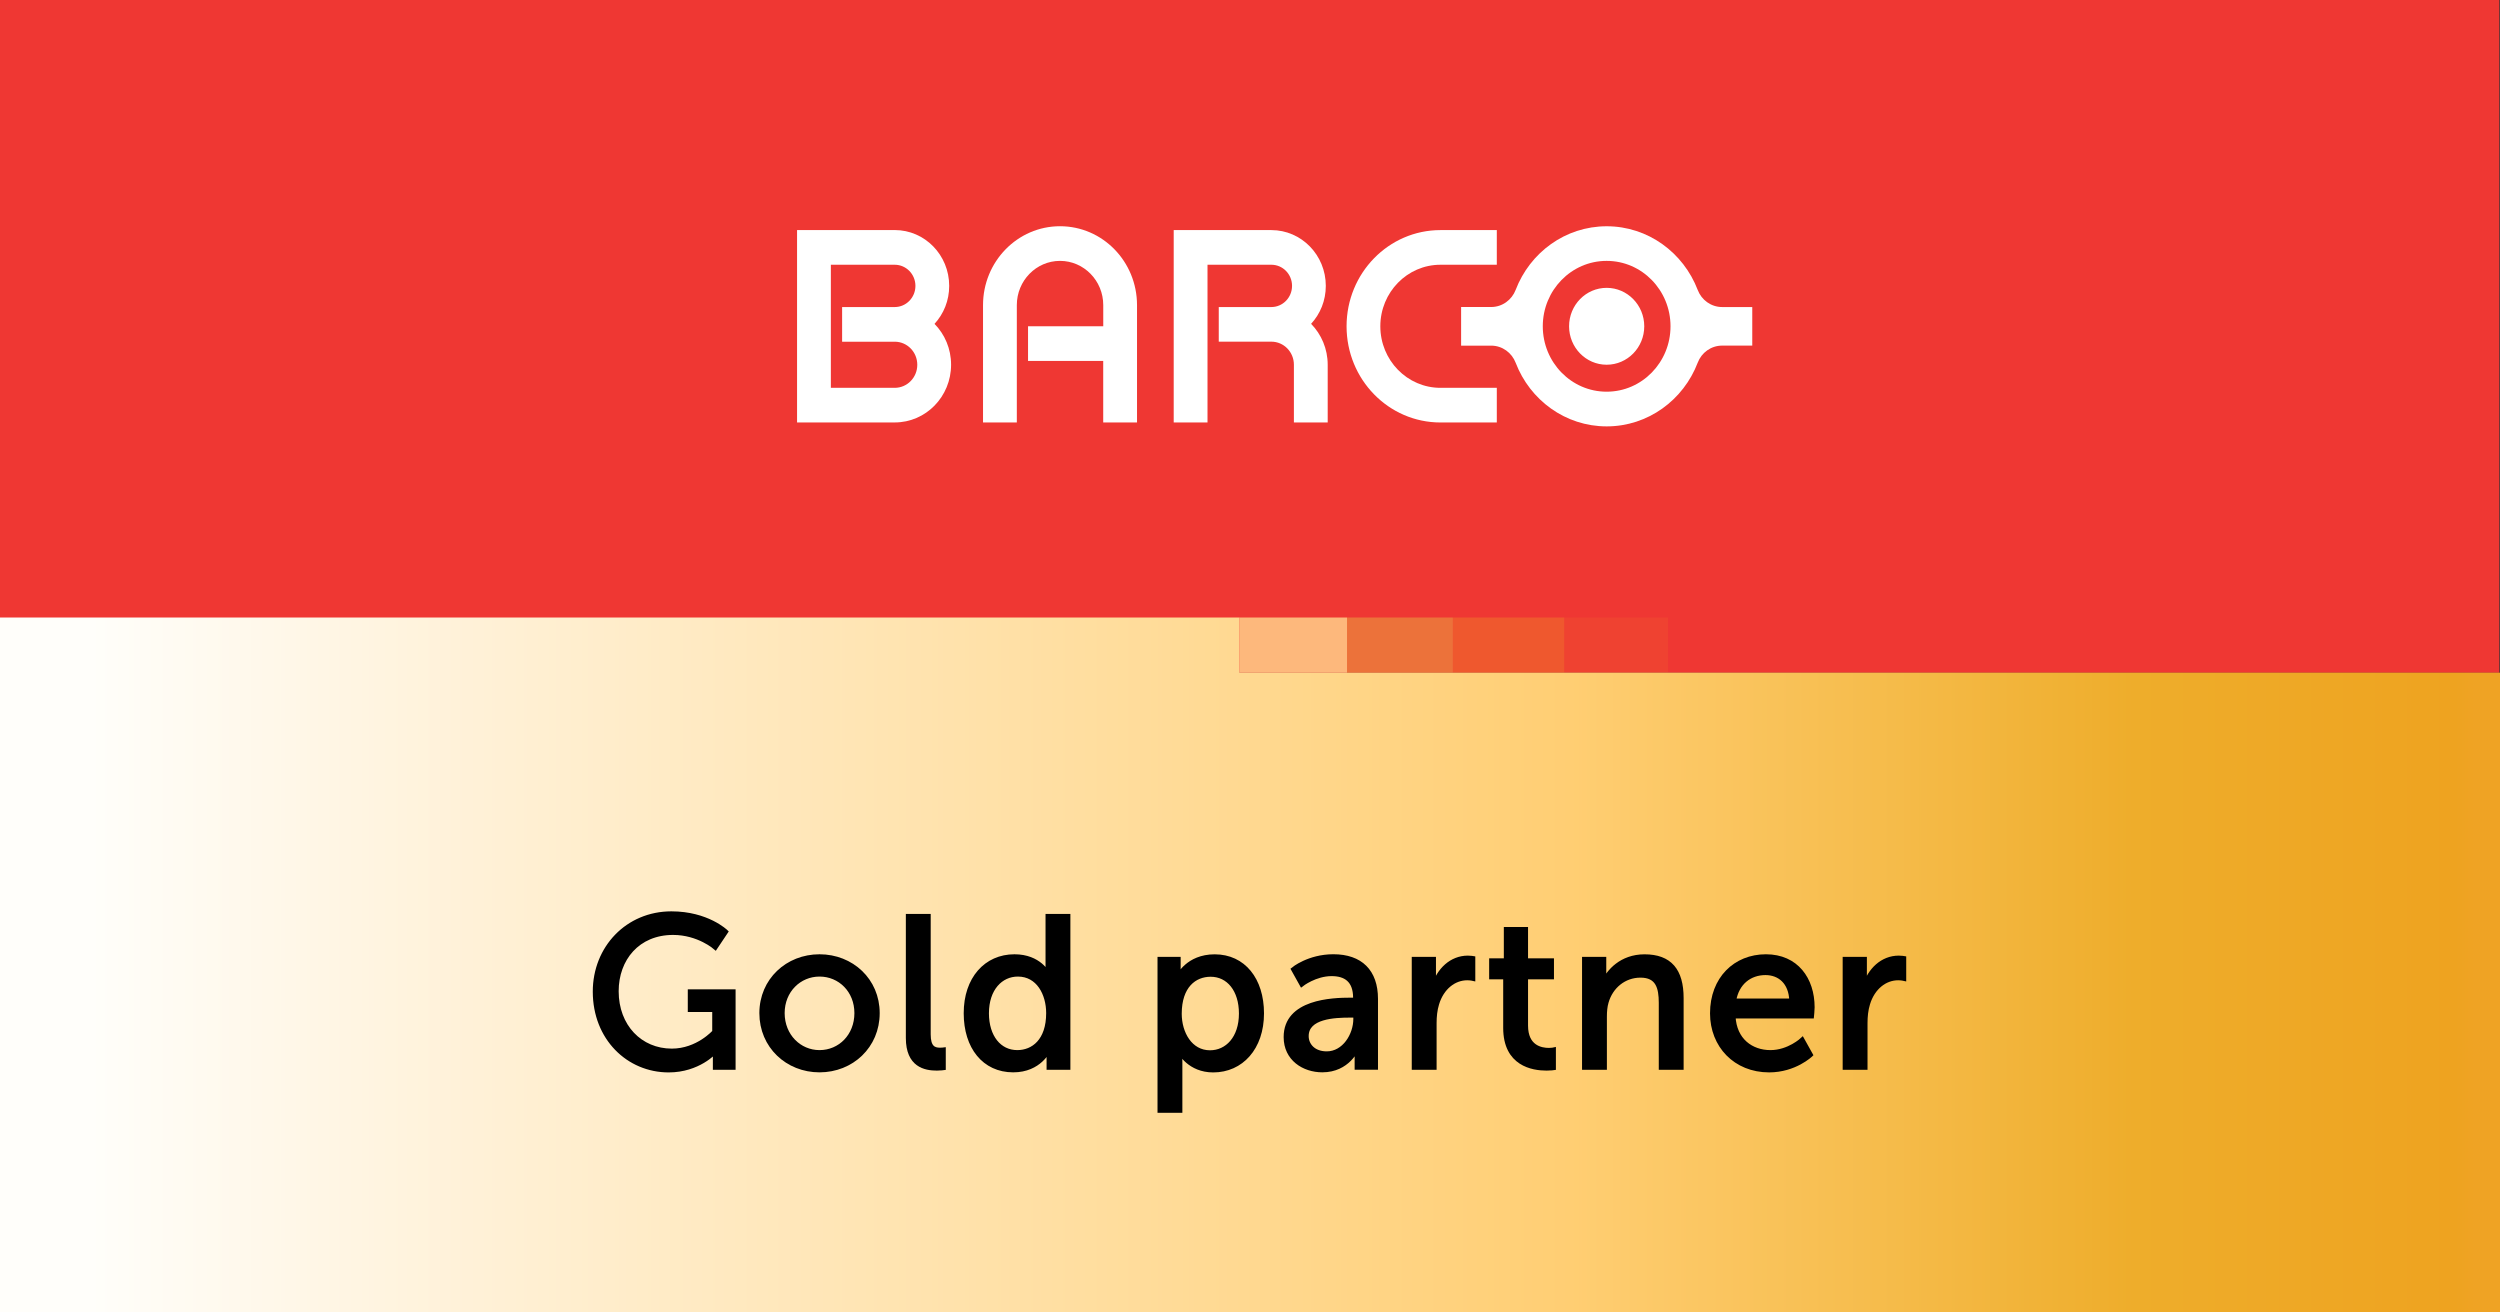 <?xml version="1.0" encoding="UTF-8"?> <!-- Generator: Adobe Illustrator 23.0.1, SVG Export Plug-In . SVG Version: 6.00 Build 0) --> <svg xmlns="http://www.w3.org/2000/svg" xmlns:xlink="http://www.w3.org/1999/xlink" id="Layer_1" x="0px" y="0px" viewBox="0 0 673.1 353.29" style="enable-background:new 0 0 673.1 353.29;" xml:space="preserve"><rect x="0" y="0" width="673.1" height="353.29" fill="#333333" stroke="none"/> <style type="text/css"> .st0{fill:#EF3733;} .st1{fill:url(#SVGID_1_);} .st2{opacity:0.5;fill:#EAAE43;enable-background:new ;} .st3{opacity:0.85;fill:#FFCF88;enable-background:new ;} .st4{opacity:0.3;fill:#EFA324;enable-background:new ;} .st5{opacity:0.1;fill:#EFA324;enable-background:new ;} .st6{fill:#FFFFFF;} .st7{stroke:#000000;stroke-width:1.14;stroke-miterlimit:10;} </style> <g> <g> <g> <rect class="st0" width="672.92" height="181.15"></rect> <linearGradient id="SVGID_1_" gradientUnits="userSpaceOnUse" x1="673.1" y1="92.695" x2="1.818989e-12" y2="92.695" gradientTransform="matrix(1 0 0 -1 0 352.47)"> <stop offset="0.01" style="stop-color:#EFA324"></stop> <stop offset="0.018" style="stop-color:#EEA320"></stop> <stop offset="0.146" style="stop-color:#EEAD2B"></stop> <stop offset="0.372" style="stop-color:#FFCE73"></stop> <stop offset="0.555" style="stop-color:#FFDD9D"></stop> <stop offset="0.835" style="stop-color:#FFF3DD"></stop> <stop offset="0.964" style="stop-color:#FFFEFA"></stop> </linearGradient> <polygon class="st1" points="673.1,353.29 0,353.29 0,166.26 333.7,166.26 333.7,181.11 673.1,181.11 "></polygon> <rect x="362.67" y="166.26" class="st2" width="28.49" height="14.85"></rect> <rect x="333.7" y="166.26" class="st3" width="28.97" height="14.85"></rect> <rect x="391.16" y="166.26" class="st4" width="29.97" height="14.85"></rect> <rect x="421.07" y="166.26" class="st5" width="28.02" height="14.85"></rect> <g> <g> <path class="st6" d="M251.61,87.2c2.76,2.81,4.46,6.7,4.46,11c0,8.58-6.79,15.54-15.17,15.54h-26.3v-51.8h26.3 c8.1,0,14.66,6.73,14.66,15.02C255.57,80.93,254.07,84.52,251.61,87.2 M240.9,82.67L240.9,82.67c3.07,0,5.57-2.55,5.57-5.7 c0-3.14-2.5-5.69-5.57-5.69h-17.2v33.14h17.2c3.35,0,6.07-2.77,6.07-6.21S244.25,92,240.9,92h-14.17v-9.32h14.17V82.67z"></path> <path class="st6" d="M342.3,61.95L342.3,61.95c8.1,0,14.66,6.73,14.66,15.02c0,3.97-1.5,7.55-3.96,10.22 c2.76,2.82,4.47,6.71,4.47,11.02v15.53h-9.1V98.21c0-3.44-2.72-6.22-6.07-6.22h-14.16v-9.32h14.16c3.07,0,5.57-2.55,5.57-5.7 c0-3.15-2.49-5.69-5.57-5.69h-17.19v42.47h-9.1v-51.8H342.3"></path> <path class="st6" d="M403,61.95v9.33h-15.17c-8.94,0-16.19,7.42-16.19,16.57s7.25,16.57,16.19,16.57H403v9.33h-15.17 c-13.97,0-25.28-11.59-25.28-25.9c0-14.3,11.31-25.9,25.28-25.9L403,61.95"></path> <path class="st6" d="M408.08,78.04c3.84-10.03,13.36-17.12,24.5-17.12c11.15,0,20.67,7.12,24.51,17.14 c1.02,2.7,3.59,4.61,6.59,4.61h8.1v10.38h-8.1c-3,0-5.57,1.9-6.59,4.6c-3.83,10.03-13.36,17.15-24.51,17.15 c-11.14,0-20.66-7.1-24.5-17.12c-1.03-2.7-3.59-4.62-6.59-4.62h-8.1v-10.4h8.1C404.48,82.66,407.05,80.74,408.08,78.04 M422.46,87.85c0-5.72,4.53-10.35,10.11-10.35c5.59,0,10.13,4.64,10.13,10.35c0,5.72-4.53,10.35-10.13,10.35 C426.99,98.2,422.46,93.57,422.46,87.85 M415.38,87.85L415.38,87.85c0,9.72,7.7,17.61,17.19,17.61c9.5,0,17.2-7.89,17.2-17.61 s-7.7-17.61-17.2-17.61C423.08,70.24,415.38,78.13,415.38,87.85"></path> <path class="st6" d="M297.04,87.85v-5.7c0-6.57-5.21-11.91-11.64-11.91c-6.42,0-11.63,5.33-11.63,11.91v31.59h-9.1V82.15 c0-11.73,9.29-21.24,20.73-21.24c11.45,0,20.73,9.5,20.73,21.24v31.59h-9.1V97.17h-20.24v-9.32H297.04"></path> </g> <g> <path class="st7" d="M180.76,245.94c9.67,0,14.71,4.92,14.71,4.92l-2.86,4.28c0,0-4.52-3.99-11.39-3.99 c-9.5,0-15.22,7-15.22,15.73c0,9.48,6.41,16.02,14.88,16.02c6.98,0,11.45-5.09,11.45-5.09v-5.9h-6.58v-4.97h11.73v20.53h-4.98 v-2.54c0-0.87,0.06-1.73,0.06-1.73h-0.11c0,0-4.41,4.97-12.42,4.97c-10.87,0-19.86-8.67-19.86-21.17 C160.16,255.19,168.97,245.94,180.76,245.94z"></path> <path class="st7" d="M220.65,257.5c8.64,0,15.63,6.42,15.63,15.27c0,8.91-6.98,15.38-15.63,15.38s-15.63-6.48-15.63-15.38 C205.03,263.92,212.01,257.5,220.65,257.5z M220.65,283.3c5.5,0,9.96-4.39,9.96-10.53c0-6.07-4.46-10.41-9.96-10.41 c-5.44,0-9.96,4.34-9.96,10.41C210.7,278.9,215.22,283.3,220.65,283.3z"></path> <path class="st7" d="M244.46,246.63h5.55v31.86c0,3.53,1.37,4.16,3.09,4.16c0.51,0,0.97-0.06,0.97-0.06v4.97 c0,0-0.86,0.12-1.83,0.12c-3.15,0-7.78-0.87-7.78-8.21V246.63z"></path> <path class="st7" d="M273.14,257.5c6.7,0,8.93,4.63,8.93,4.63h0.11c0,0-0.11-0.87-0.11-1.97v-13.53h5.55v40.83h-5.27v-2.78 c0-1.16,0.06-1.97,0.06-1.97h-0.11c0,0-2.35,5.44-9.5,5.44c-7.84,0-12.76-6.25-12.76-15.33 C260.03,263.52,265.47,257.5,273.14,257.5z M273.88,283.3c4.29,0,8.36-3.06,8.36-10.53c0-5.2-2.69-10.41-8.19-10.41 c-4.58,0-8.36,3.82-8.36,10.47C265.7,279.19,269.08,283.3,273.88,283.3z"></path> </g> <g> <path class="st7" d="M312.22,258.2h5.09v2.49c0,1.16-0.12,2.14-0.12,2.14h0.12c0,0,2.46-5.32,9.73-5.32 c7.78,0,12.71,6.25,12.71,15.33c0,9.31-5.55,15.33-13.11,15.33c-6.35,0-8.87-4.8-8.87-4.8h-0.11c0,0,0.11,1.04,0.11,2.54v13.13 h-5.55L312.22,258.2L312.22,258.2z M325.78,283.35c4.58,0,8.36-3.82,8.36-10.47c0-6.36-3.38-10.47-8.18-10.47 c-4.35,0-8.36,3.07-8.36,10.53C317.6,278.15,320.46,283.35,325.78,283.35z"></path> <path class="st7" d="M363.62,269.18h1.26v-0.52c0-4.8-2.69-6.42-6.35-6.42c-4.46,0-8.07,2.83-8.07,2.83l-2.29-4.11 c0,0,4.18-3.47,10.82-3.47c7.33,0,11.45,4.05,11.45,11.45v18.51h-5.15v-2.78c0-1.33,0.11-2.31,0.11-2.31h-0.11 c0,0-2.35,5.78-9.27,5.78c-4.98,0-9.84-3.07-9.84-8.91C346.16,269.59,358.75,269.18,363.62,269.18z M357.21,283.64 c4.69,0,7.73-4.97,7.73-9.31v-0.92h-1.43c-4.18,0-11.73,0.29-11.73,5.55C351.77,281.33,353.6,283.64,357.21,283.64z"></path> <path class="st7" d="M380.67,258.2h5.38v5.09c0,1.21-0.12,2.2-0.12,2.2h0.12c1.32-4.28,4.69-7.63,9.16-7.63 c0.74,0,1.43,0.12,1.43,0.12v5.55c0,0-0.74-0.17-1.6-0.17c-3.55,0-6.81,2.54-8.13,6.88c-0.52,1.68-0.69,3.47-0.69,5.26v11.97 h-5.55V258.2z"></path> <path class="st7" d="M405.29,263.11h-3.78v-4.51h3.95v-8.44h5.38v8.44h6.98v4.51h-6.98v13.01c0,5.84,4.06,6.59,6.18,6.59 c0.8,0,1.32-0.12,1.32-0.12v4.97c0,0-0.8,0.12-1.95,0.12c-3.72,0-11.1-1.16-11.1-10.93V263.11z"></path> <path class="st7" d="M426.52,258.2h5.38v3.88c0,1.16-0.12,2.14-0.12,2.14h0.12c1.14-2.54,4.58-6.71,10.87-6.71 c6.81,0,9.96,3.76,9.96,11.22v18.74h-5.55v-17.48c0-4.11-0.86-7.34-5.49-7.34c-4.41,0-7.96,2.95-9.16,7.17 c-0.34,1.16-0.46,2.49-0.46,3.93v13.71h-5.55L426.52,258.2L426.52,258.2z"></path> <path class="st7" d="M475.46,257.5c8.18,0,12.54,6.13,12.54,13.71c0,0.75-0.17,2.43-0.17,2.43h-21.12 c0.29,6.42,4.81,9.66,9.96,9.66c4.98,0,8.58-3.41,8.58-3.41l2.29,4.11c0,0-4.29,4.16-11.22,4.16c-9.1,0-15.34-6.65-15.34-15.33 C460.98,263.52,467.21,257.5,475.46,257.5z M482.32,269.42c-0.17-5.03-3.26-7.46-6.98-7.46c-4.24,0-7.67,2.66-8.47,7.46H482.32 z"></path> <path class="st7" d="M496.69,258.2h5.38v5.09c0,1.21-0.12,2.2-0.12,2.2h0.12c1.32-4.28,4.69-7.63,9.16-7.63 c0.74,0,1.43,0.12,1.43,0.12v5.55c0,0-0.74-0.17-1.6-0.17c-3.55,0-6.81,2.54-8.13,6.88c-0.52,1.68-0.69,3.47-0.69,5.26v11.97 h-5.55V258.2z"></path> </g> </g> </g> </g> </g> </svg> 